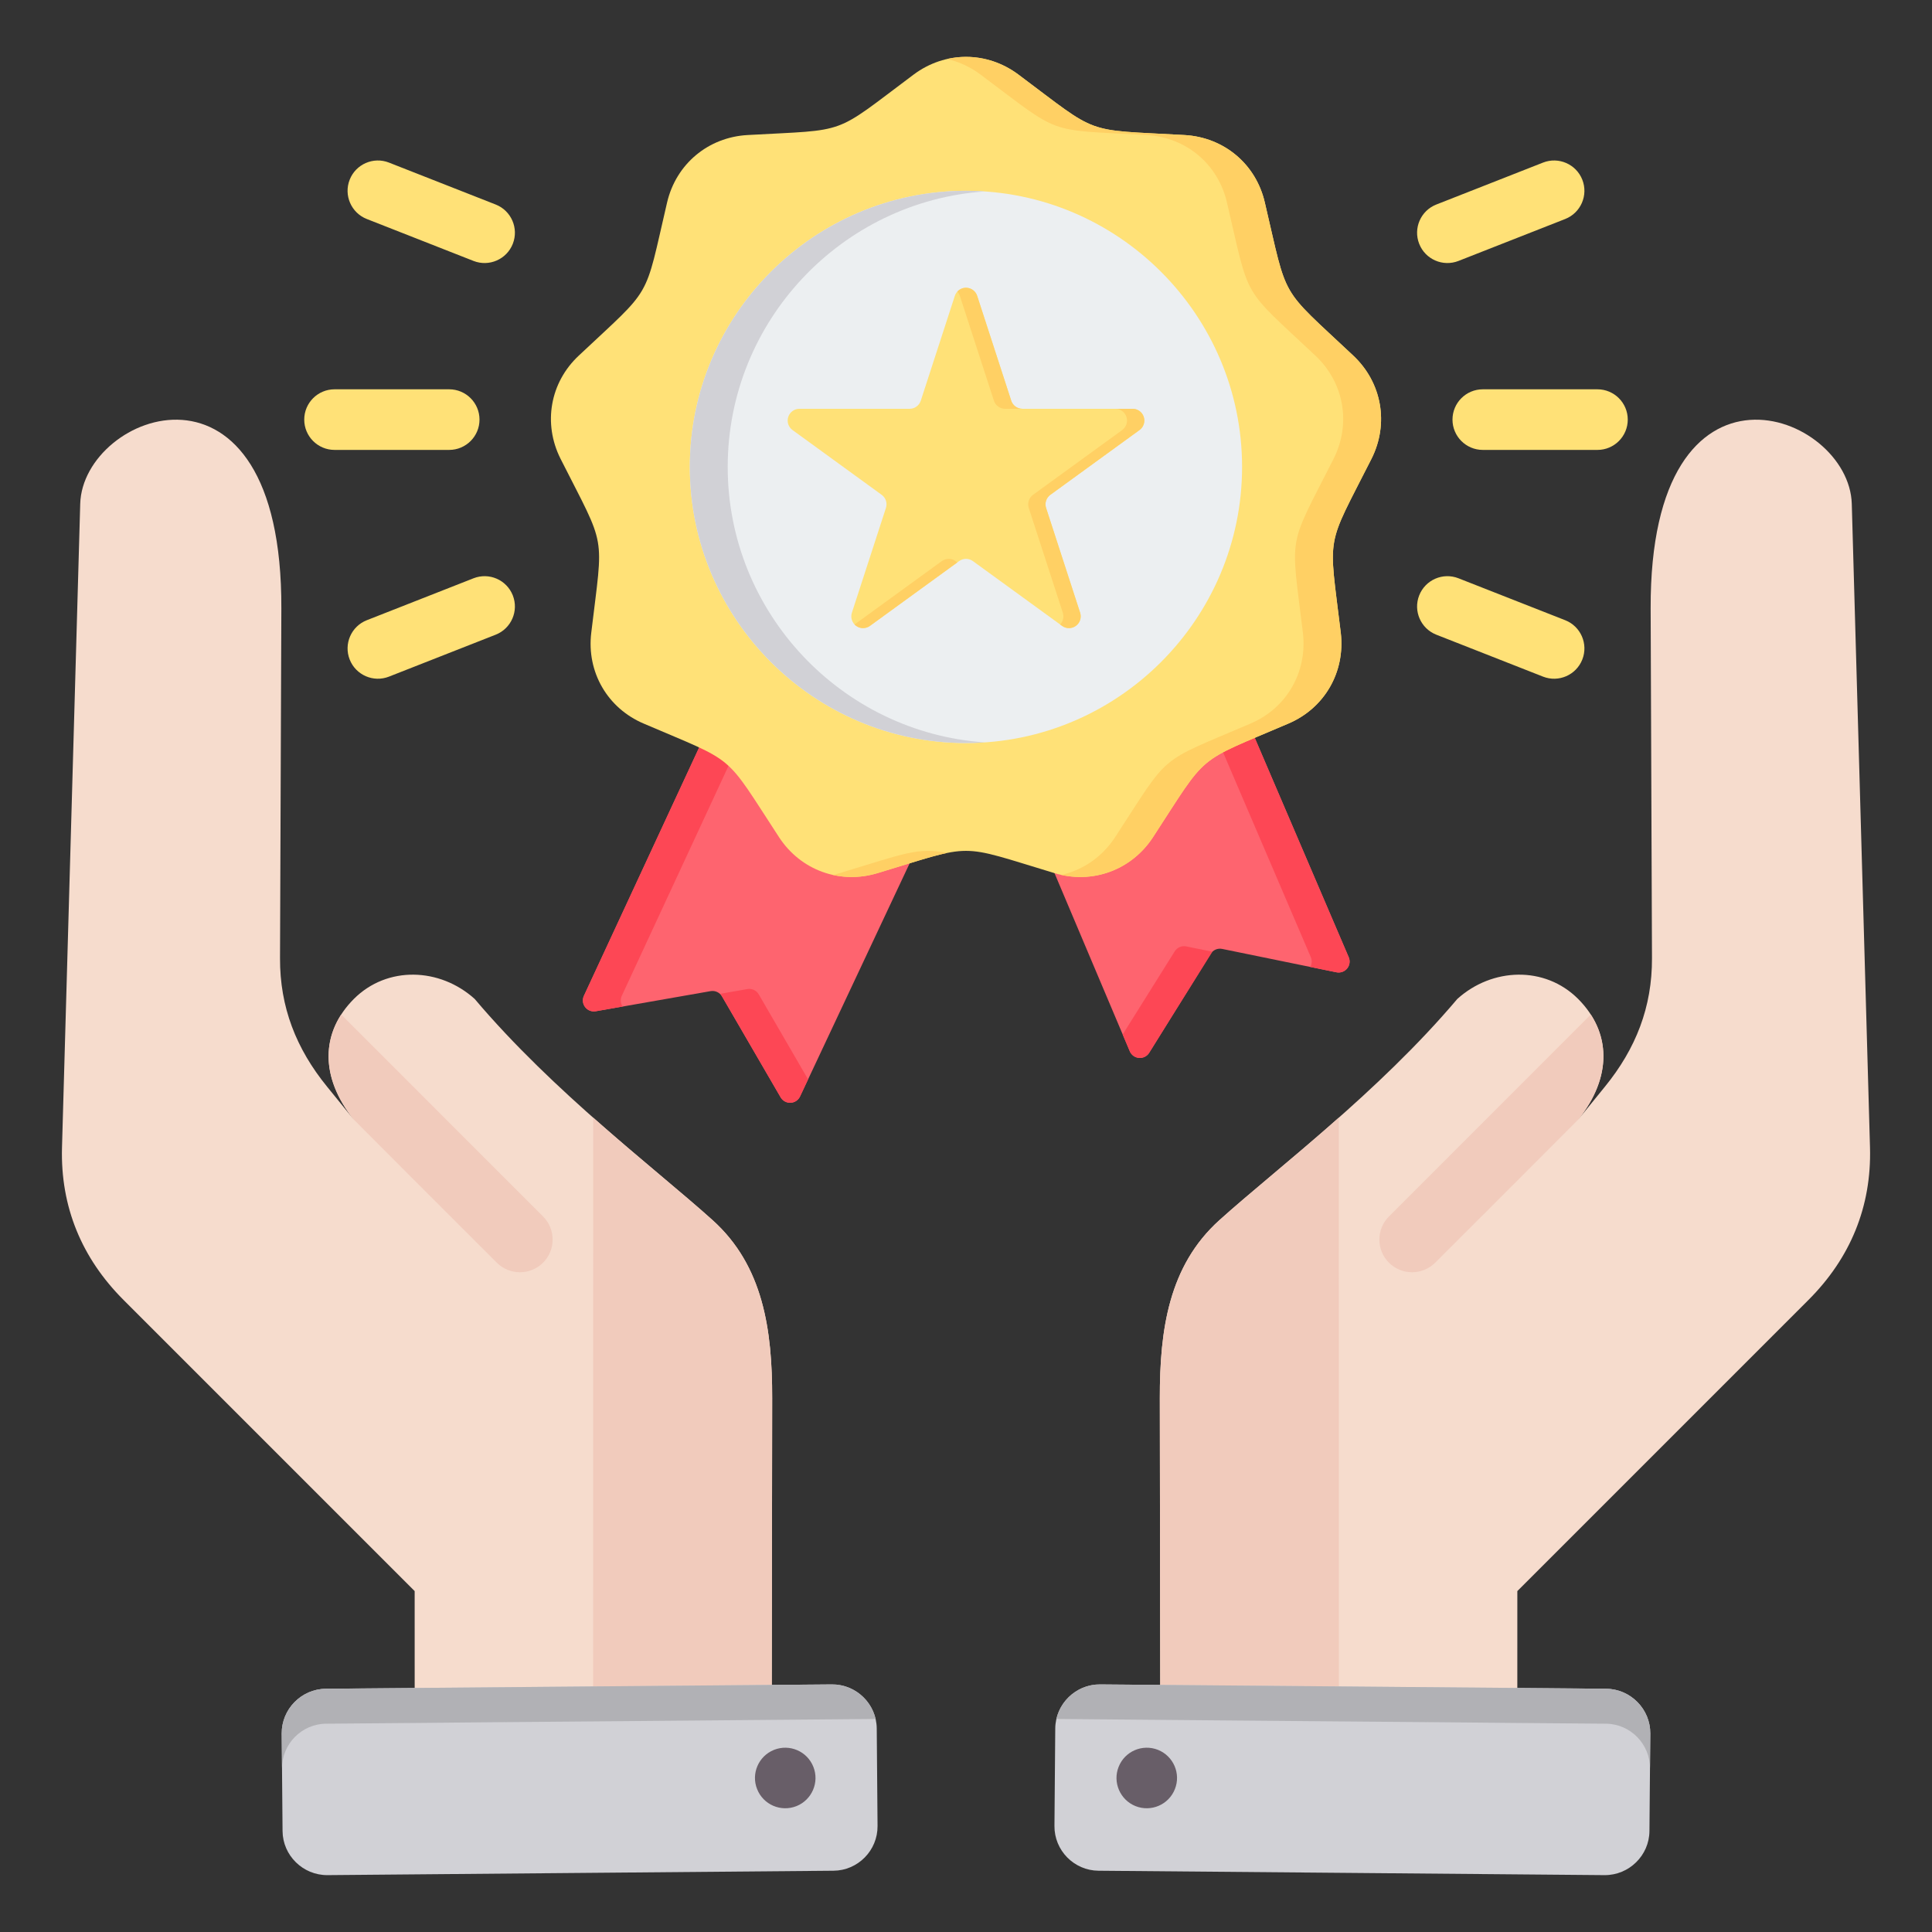 <svg clip-rule="evenodd" fill-rule="evenodd" stroke-linejoin="round" stroke-miterlimit="2" viewBox="0 0 510 510" xmlns="http://www.w3.org/2000/svg"><rect x="0" y="0" width="510" height="510" fill="#333333" stroke="none"/><g><g><path d="m306.301 464.933-.138-95.863c-.028-18.001 2.342-34.906 15.711-46.962 14.907-13.419 41.979-33.759 62.824-58.414 9.213-8.307 23.107-8.772 31.878-.013 8.758 8.78 9.056 20.615 0 31.899l7.1-8.747c8.138-9.995 12.46-20.981 12.406-33.888l-.352-92.291c-.263-71.745 52.395-51.85 53.093-27.66l4.81 169.922c.43 15.605-5.191 29.19-16.248 40.243l-76.846 76.849-.007 44.914c-.014 8.623-7.044 15.65-15.68 15.658l-62.881.011c-8.623-.013-15.65-7.043-15.67-15.658z" fill="#f6dccd"/><path d="m419.934 267.814c5.301 8.169 4.341 18.181-3.358 27.766-12.528 12.599-25.155 25.17-37.726 37.744-3.383 3.359-8.837 3.356-12.208-.005-3.372-3.361-3.357-8.837.004-12.208z" fill="#f1cbbc"/><path d="m306.301 464.933-.138-95.863c-.028-18.001 2.342-34.906 15.711-46.962 7.958-7.183 19.429-16.351 31.542-27.082l.017 185.572-31.462-.007c-8.623-.013-15.65-7.043-15.67-15.658z" fill="#f1cbbc"/><path d="m290.415 444.647 133.577 1.141c6.459.063 11.694 5.395 11.644 11.832l-.223 25.737c-.051 6.437-5.383 11.673-11.854 11.632l-133.565-1.163c-6.471-.041-11.707-5.373-11.644-11.832l.211-25.715c.063-6.459 5.395-11.694 11.854-11.632z" fill="#d1d1d6"/><path d="m376.902 454.599-.034.009-23.442-.197-47.108-.409-27.461-.237c1.211-5.247 5.961-9.173 11.558-9.118l15.864.124 47.141.399 47.108.408 23.464.21c6.459.063 11.694 5.395 11.644 11.832l-.081 9.191c.028-6.45-5.198-11.748-11.635-11.798l-23.387-.194z" fill="#b1b1b5"/><path d="m295.292 466.4c-1.634 4.08.383 8.738 4.463 10.371 4.113 1.625 8.758-.37 10.383-4.484 1.634-4.08-.361-8.724-4.463-10.371-4.114-1.624-8.758.371-10.383 4.484z" fill="#685e68"/></g><g><path d="m203.699 464.933.138-95.863c.028-18.001-2.342-34.906-15.711-46.962-14.907-13.419-41.979-33.759-62.824-58.414-9.213-8.307-23.107-8.772-31.878-.013-8.758 8.78-9.056 20.615 0 31.899l-7.1-8.747c-8.138-9.995-12.46-20.981-12.406-33.888l.352-92.291c.263-71.745-52.395-51.85-53.093-27.66l-4.81 169.922c-.43 15.605 5.191 29.19 16.248 40.243l76.846 76.849.007 44.914c.014 8.623 7.044 15.65 15.68 15.658l62.881.011c8.623-.013 15.65-7.043 15.67-15.658z" fill="#f6dccd"/><path d="m90.066 267.814c-5.301 8.169-4.341 18.181 3.358 27.766 12.528 12.599 25.155 25.17 37.726 37.744 3.383 3.359 8.837 3.356 12.208-.005 3.372-3.361 3.357-8.837-.004-12.208z" fill="#f1cbbc"/><path d="m203.699 464.933.138-95.863c.028-18.001-2.342-34.906-15.711-46.962-7.958-7.183-19.429-16.351-31.542-27.082l-.017 185.572 31.462-.007c8.623-.013 15.65-7.043 15.67-15.658z" fill="#f1cbbc"/><path d="m219.585 444.647-133.577 1.141c-6.459.063-11.694 5.395-11.644 11.832l.223 25.737c.051 6.437 5.383 11.673 11.854 11.632l133.565-1.163c6.471-.041 11.707-5.373 11.644-11.832l-.211-25.715c-.063-6.459-5.395-11.694-11.854-11.632z" fill="#d1d1d6"/><path d="m133.098 454.599.034.009 23.442-.197 47.108-.409 27.461-.237c-1.211-5.247-5.961-9.173-11.558-9.118l-15.864.124-47.141.399-47.108.408-23.464.21c-6.459.063-11.694 5.395-11.644 11.832l.081 9.191c-.028-6.45 5.198-11.748 11.635-11.798l23.387-.194z" fill="#b1b1b5"/><path d="m214.708 466.4c1.634 4.08-.383 8.738-4.463 10.371-4.113 1.625-8.758-.37-10.383-4.484-1.634-4.08.361-8.724 4.463-10.371 4.114-1.624 8.758.371 10.383 4.484z" fill="#685e68"/></g><g><path d="m245.541 216.368s-26.254 55.848-34.352 73.074c-.458.975-1.419 1.615-2.495 1.661-1.076.047-2.089-.507-2.63-1.438-4.358-7.5-12.606-21.695-15.476-26.634-.609-1.049-1.808-1.606-3.003-1.397-5.622.985-21.775 3.815-30.325 5.312-1.062.186-2.14-.233-2.796-1.088-.657-.855-.784-2.005-.33-2.983 8.065-17.378 34.272-73.85 34.272-73.85z" fill="#fe646f"/><path d="m164.353 265.704-7.093 1.242c-1.062.186-2.14-.233-2.796-1.088-.657-.855-.784-2.005-.33-2.983l34.272-73.85 8.183 3.916-32.455 69.934c-.427.921-.34 1.993.219 2.829zm48.958 19.223-2.122 4.515c-.458.975-1.419 1.615-2.495 1.661-1.076.047-2.089-.507-2.63-1.438l-15.774-27.18c-.031-.053-.063-.104-.096-.155l7.093-1.242c1.195-.21 2.394.348 3.003 1.397z" fill="#fd4755"/><path d="m273.231 218.34s18.555 43.905 25.004 59.163c.421.997 1.363 1.675 2.441 1.76 1.079.084 2.115-.44 2.686-1.359 4.586-7.384 13.211-21.269 16.216-26.106.639-1.03 1.852-1.552 3.04-1.309 5.591 1.144 21.668 4.433 30.169 6.172 1.056.216 2.144-.172 2.825-1.007s.842-1.979.418-2.97c-7.006-16.355-28.499-66.534-28.499-66.534z" fill="#fe646f"/><path d="m296.362 273.073 13.734-21.938c.639-1.03 1.852-1.552 3.04-1.309l6.896 1.411-16.67 26.667c-.571.919-1.607 1.443-2.686 1.359-1.078-.085-2.02-.763-2.441-1.76zm49.526-17.823c.441-.778.501-1.727.142-2.566l-26.474-61.806 7.975-4.728 28.499 66.534c.424.991.263 2.135-.418 2.97s-1.769 1.223-2.825 1.007z" fill="#fd4755"/><path d="m268.842 19.69c21.712 16.233 16.784 14.44 43.839 15.957 10.408.586 18.852 7.651 21.195 17.783 6.204 26.4 3.585 21.851 23.333 40.427 7.582 7.1 9.512 17.956 4.825 27.262-12.235 24.194-11.339 19.024-8.099 45.941 1.206 10.339-4.274 19.886-13.855 23.953-24.918 10.684-20.92 7.306-35.74 30.018-5.686 8.685-16.06 12.476-26.02 9.443-25.952-7.823-20.714-7.823-46.631 0-9.995 3.033-20.334-.758-26.021-9.443-14.854-22.712-10.821-19.334-35.739-30.018-9.581-4.067-15.096-13.614-13.855-23.953 3.205-26.917 4.136-21.747-8.099-45.941-4.687-9.306-2.792-20.162 4.825-27.262 19.748-18.576 17.129-14.027 23.298-40.427 2.378-10.132 10.822-17.197 21.23-17.783 27.055-1.517 22.126.276 43.839-15.957 8.34-6.238 19.334-6.238 27.675 0z" fill="#ffe177"/><path d="m250.004 15.574c6.402-1.457 13.222-.085 18.838 4.116 21.712 16.233 16.784 14.44 43.839 15.957 10.408.586 18.852 7.651 21.195 17.783 6.204 26.4 3.585 21.851 23.333 40.427 7.582 7.1 9.512 17.956 4.825 27.262-12.235 24.194-11.339 19.024-8.099 45.941 1.206 10.339-4.274 19.886-13.855 23.953-24.918 10.684-20.92 7.306-35.74 30.018-5.336 8.15-14.8 11.991-24.177 9.927 5.677-1.274 10.769-4.722 14.177-9.927 14.82-22.712 10.822-19.334 35.74-30.018 9.581-4.067 15.061-13.614 13.855-23.953-3.24-26.917-4.136-21.747 8.099-45.941 4.687-9.306 2.757-20.162-4.825-27.262-19.748-18.576-17.129-14.027-23.333-40.427-2.343-10.132-10.787-17.197-21.195-17.783-27.055-1.517-22.127.276-43.839-15.957-2.724-2.038-5.732-3.41-8.838-4.116zm-.011 209.588c-4.092.833-9.33 2.604-18.304 5.312-4.003 1.215-8.061 1.335-11.854.485.619-.136 1.237-.297 1.854-.485 16.944-5.114 20.571-6.885 28.304-5.312z" fill="#ffd064"/><path d="m254.987 196.145c40.175 0 72.89-32.754 72.89-72.89 0-40.135-32.715-72.889-72.89-72.889-40.136 0-72.89 32.754-72.89 72.889 0 40.136 32.754 72.89 72.89 72.89z" fill="#eceff1"/><path d="m259.989 50.536c-37.822 2.584-67.892 34.263-67.892 72.719 0 38.457 30.07 70.136 67.892 72.72-1.653.113-3.321.17-5.002.17-40.136 0-72.89-32.754-72.89-72.89 0-40.135 32.754-72.889 72.89-72.889 1.681 0 3.349.057 5.002.17z" fill="#d1d1d6"/><path d="m252.051 78.105c.415-1.278 1.606-2.143 2.949-2.143s2.534.865 2.949 2.143l8.989 27.664c.415 1.278 1.605 2.143 2.949 2.143h29.088c1.343 0 2.534.865 2.949 2.142.415 1.278-.04 2.677-1.127 3.467l-23.533 17.098c-1.086.789-1.541 2.189-1.126 3.466l8.989 27.665c.415 1.277-.04 2.677-1.127 3.466-1.086.79-2.558.79-3.645 0l-23.532-17.097c-1.087-.79-2.559-.79-3.646 0l-23.532 17.097c-1.087.79-2.559.79-3.645 0-1.087-.789-1.542-2.189-1.127-3.466l8.989-27.665c.415-1.277-.04-2.677-1.126-3.466l-23.533-17.098c-1.087-.79-1.542-2.189-1.127-3.467.415-1.277 1.606-2.142 2.949-2.142h29.088c1.344 0 2.534-.865 2.949-2.143z" fill="#ffe177"/><path d="m252.716 76.966c.574-.626 1.396-1.004 2.284-1.004 1.343 0 2.534.865 2.949 2.143l8.989 27.664c.415 1.278 1.605 2.143 2.949 2.143h-4.569c-1.343 0-2.534-.865-2.949-2.143l-8.989-27.664c-.14-.433-.37-.818-.664-1.139zm41.69 30.946h4.569c1.343 0 2.534.865 2.949 2.142.415 1.278-.04 2.677-1.127 3.467l-23.533 17.098c-1.086.789-1.541 2.189-1.126 3.466l8.989 27.665c.415 1.277-.04 2.677-1.127 3.466-1.086.79-2.558.79-3.645 0l-.504-.366c.778-.813 1.064-2.002.707-3.1l-8.989-27.665c-.415-1.277.04-2.677 1.127-3.466l23.533-17.098c1.086-.79 1.541-2.189 1.126-3.467-.415-1.277-1.606-2.142-2.949-2.142zm-41.69 40.542-23.071 16.762c-1.087.79-2.559.79-3.645 0-.153-.11-.293-.233-.42-.366l23.029-16.731c1.087-.79 2.558-.79 3.645 0z" fill="#ffd064"/><path d="m391.421 118.766c-4.415 0-8-3.584-8-8 0-4.415 3.585-8 8-8h30.267c4.415 0 8 3.585 8 8 0 4.416-3.585 8-8 8zm-12.27 48.777c-4.11-1.615-6.135-6.262-4.52-10.371 1.615-4.11 6.262-6.135 10.371-4.52l28.17 11.069c4.11 1.615 6.135 6.262 4.52 10.372-1.615 4.109-6.262 6.134-10.371 4.52zm5.851-98.662c-4.109 1.615-8.756-.41-10.371-4.52-1.615-4.109.41-8.757 4.52-10.371l28.17-11.07c4.109-1.615 8.756.411 10.371 4.52s-.41 8.757-4.52 10.372zm-266.423 33.885c4.415 0 8 3.585 8 8 0 4.416-3.585 8-8 8h-30.267c-4.415 0-8-3.584-8-8 0-4.415 3.585-8 8-8zm6.419 49.886c4.109-1.615 8.756.41 10.371 4.52 1.615 4.109-.41 8.756-4.52 10.371l-28.17 11.07c-4.109 1.614-8.756-.411-10.371-4.52-1.615-4.11.41-8.757 4.52-10.372zm5.851-98.662c4.11 1.614 6.135 6.262 4.52 10.371-1.615 4.11-6.262 6.135-10.371 4.52l-28.17-11.069c-4.11-1.615-6.135-6.263-4.52-10.372s6.262-6.135 10.371-4.52z" fill="#ffe177"/></g></g></svg>